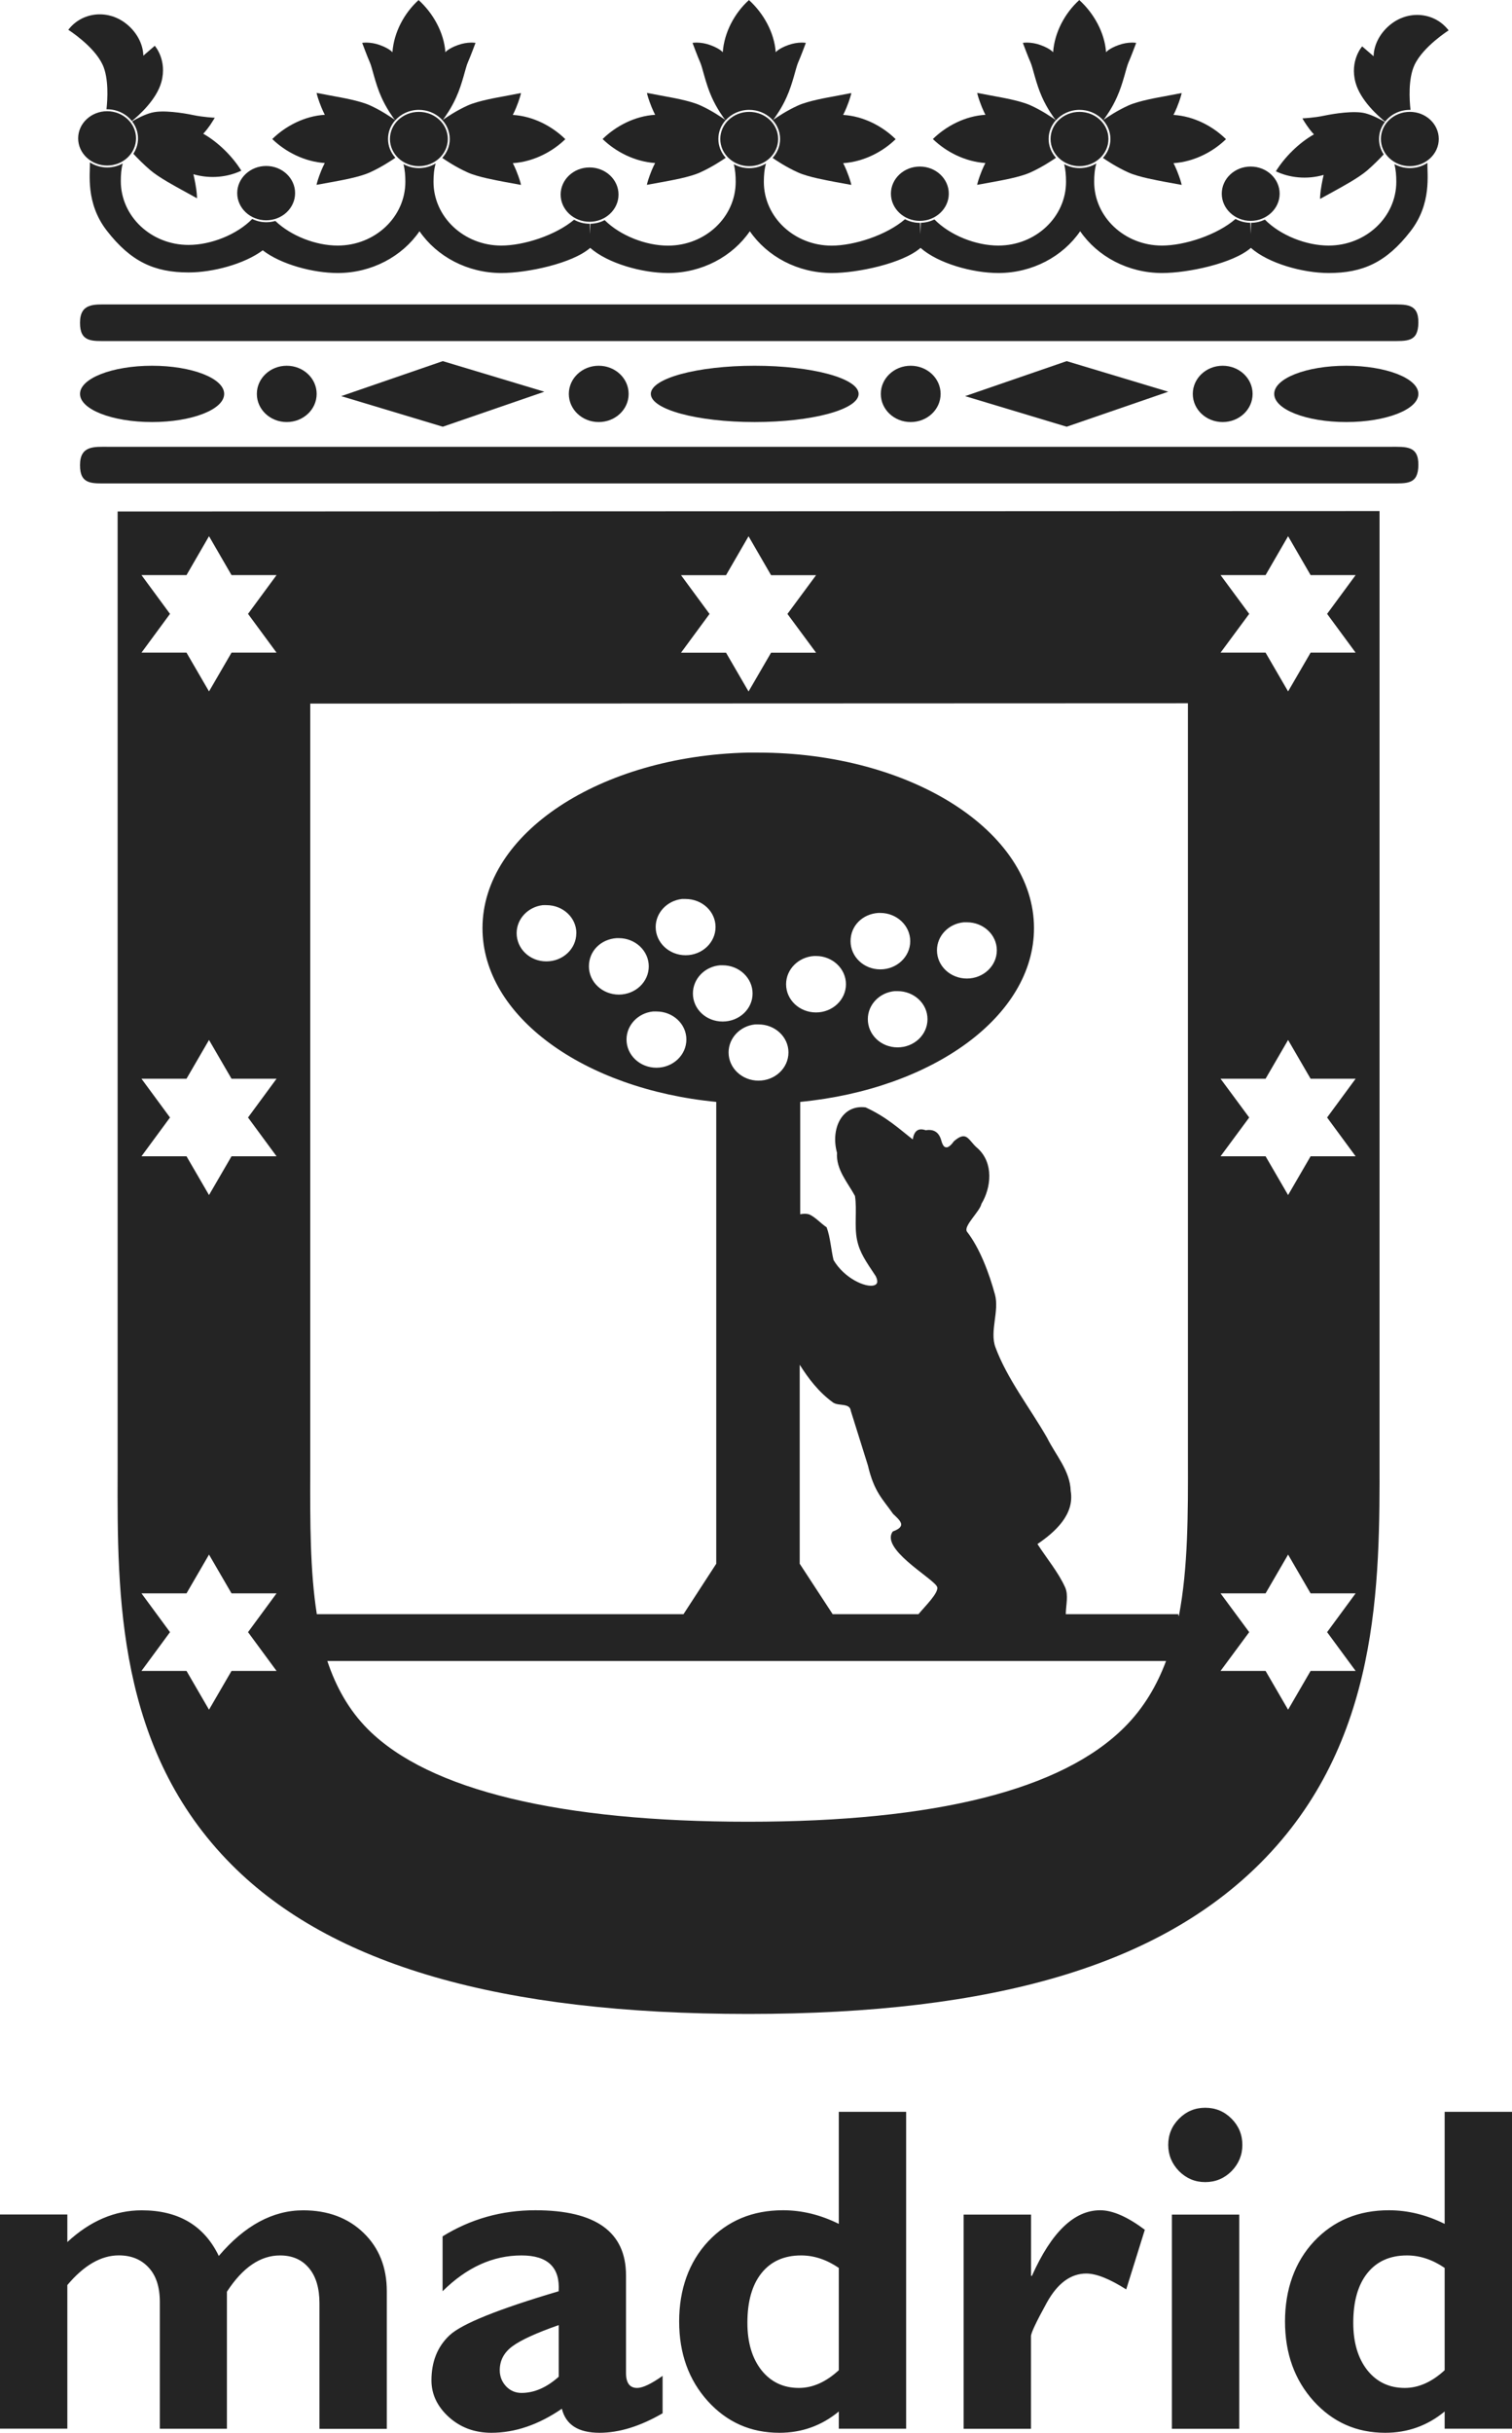 <?xml version="1.0" encoding="UTF-8"?>
<svg id="Capa_2" data-name="Capa 2" xmlns="http://www.w3.org/2000/svg" viewBox="0 0 236.41 380.21">
  <defs>
    <style>
      .cls-1 {
        fill-rule: evenodd;
      }

      .cls-1, .cls-2 {
        fill: #242424;
      }
    </style>
  </defs>
  <g id="Capa_1-2" data-name="Capa 1">
    <g>
      <path class="cls-1" d="M215.7,227.77V79.87s-197.31.07-197.31.07v146.69c0,1.11,0,2.23,0,3.35-.06,19.35-.13,43.44,17.86,61.48,15.63,15.67,42.04,23.29,80.74,23.29s64.25-7.72,80.11-23.61c18.67-18.7,18.64-43.47,18.6-63.37ZM106.48,89.89h7.04l3.52-6.08,3.52,6.08h7.04l-4.48,6.06,4.48,6.06h-7.04l-3.52,6.06-3.52-6.06h-7.04l4.46-6.06-4.46-6.06ZM43.24,261.14h-7.04l-3.52,6.06-3.52-6.06h-7.04l4.46-6.06-4.46-6.06h7.04l3.52-6.06,3.52,6.06h7.04l-4.46,6.06,4.46,6.06ZM43.24,180.71h-7.04l-3.52,6.06-3.52-6.06h-7.04l4.46-6.06-4.46-6.06h7.04l3.52-6.06,3.52,6.06h7.04l-4.46,6.06,4.46,6.06ZM43.24,102h-7.04l-3.52,6.06-3.52-6.06h-7.04l4.46-6.06-4.46-6.06h7.04l3.52-6.08,3.52,6.08h7.04l-4.46,6.06,4.46,6.06ZM175.84,269.92c-9.8,9.82-29.6,14.79-58.85,14.79s-49.9-4.87-59.47-14.46c-2.98-2.99-4.99-6.61-6.34-10.66h131.14c-1.45,3.87-3.51,7.36-6.48,10.33ZM102.1,158.08s.09,0,.12,0c.14-.01.28,0,.42,0,2.58,0,4.68,1.95,4.68,4.38s-2.09,4.41-4.68,4.41-4.68-1.97-4.68-4.41c0-2.26,1.81-4.14,4.14-4.38ZM96.76,155.44c-2.58,0-4.68-1.97-4.68-4.41s1.9-4.24,4.31-4.41c.06,0,.11,0,.17,0,.06,0,.14,0,.2,0,2.58,0,4.68,1.98,4.68,4.41s-2.09,4.41-4.68,4.41ZM107.2,149.29c-2.58,0-4.68-1.97-4.68-4.41,0-2.25,1.79-4.11,4.09-4.38.04,0,.06,0,.1,0,.16-.01.33,0,.49,0,2.58,0,4.68,1.95,4.68,4.38s-2.09,4.41-4.68,4.41ZM112.57,150.86s.09,0,.12,0c.1,0,.19,0,.3,0,2.58,0,4.68,1.98,4.68,4.41s-2.09,4.38-4.68,4.38-4.65-1.95-4.65-4.38c0-2.3,1.85-4.21,4.24-4.41ZM146.45,247.86s.02.04.02.05c.02.03.04.07.05.1,0,0,.02.02.02.02.25.92-1.93,3.03-2.93,4.24h-13.42l-5.15-7.88v-31.1c1.35,2.13,2.95,4.27,5.25,5.93.01,0,.04.02.05.02.03.02.09.06.12.07.68.32,1.81.13,2.31.62.01.01.04.04.05.05.1.12.18.29.2.49.89,2.85,1.79,5.7,2.68,8.55.98,4.2,2.35,5.29,3.94,7.58.52.49,1.05.96,1.21,1.4.02.05.04.12.05.17,0,.04,0,.11,0,.15-.01.08-.05.19-.1.27-.16.26-.54.52-1.21.76-1.94,2.65,5.84,7.05,6.85,8.5ZM122.91,153.82c0-2.34,1.94-4.26,4.38-4.41.08,0,.17,0,.25,0,.02,0,.03,0,.05,0,2.58,0,4.68,1.98,4.68,4.41s-2.09,4.41-4.68,4.41-4.68-1.97-4.68-4.41ZM123.28,164.48c0,2.44-2.09,4.41-4.68,4.41s-4.68-1.97-4.68-4.41c0-2.26,1.81-4.14,4.14-4.38.04,0,.09,0,.12,0,.14-.01.28,0,.42,0,2.58,0,4.68,1.95,4.68,4.38ZM184.25,252.52v-.25h-17.61c.02-1.42.45-2.97-.1-4.19-1.08-2.39-2.88-4.52-4.33-6.77,2.76-1.87,5.83-4.62,5.2-8.3-.1-3.17-2.34-5.58-3.69-8.3-2.7-4.71-6.25-9.21-8.08-14.16-.92-2.5.63-5.64-.07-8.23-.93-3.41-2.4-7.29-4.38-9.83-.02-.03-.04-.07-.05-.1-.38-.9,2.09-3.12,2.31-4.24,1.53-2.54,1.95-6.36-.57-8.67-.8-.64-1.24-1.5-1.82-1.8-.45-.22-1.01-.11-1.92.69-.32.46-.64.77-.91.89-.01,0-.04.02-.05.02-.01,0-.04.02-.05.02-.01,0-.04,0-.05,0-.03,0-.07.02-.1.02-.02,0-.05-.02-.07-.02-.01,0-.04,0-.05,0-.02,0-.05-.02-.07-.02,0,0-.02-.02-.02-.02,0,0-.04-.02-.05-.02,0,0-.02-.02-.02-.02,0,0-.04-.02-.05-.02-.05-.04-.1-.11-.15-.17-.13-.19-.24-.47-.34-.84-.35-1.22-1.14-1.76-2.41-1.55-1.29-.44-1.83.22-2.04,1.43-2-1.54-4.01-3.46-7.36-5-3.76-.49-5.5,3.41-4.48,7.09-.17,2.63,1.64,4.59,2.81,6.75.34,2.22-.13,4.64.32,6.85.41,2.02,1.4,3.38,2.91,5.66.16.31.24.57.25.79,0,.05,0,.13,0,.17,0,.02-.02.06-.02.07,0,.02-.02.06-.02.07-.03.07-.09.15-.15.2-.04.03-.1.07-.15.1-.02,0-.05.02-.07.02-.03.01-.09.04-.12.05-1.31.35-4.6-1.09-6.3-3.96-.4-1.68-.5-3.55-1.08-5.12-.93-.62-1.74-1.58-2.73-2.02-.41-.13-.9-.12-1.4-.02v-17.56c20.72-2.02,36.55-13.39,36.55-27.16,0-15.19-19.36-27.43-43.14-27.43-.56,0-1.12-.01-1.67,0-23.02.56-41.42,12.6-41.42,27.43,0,13.78,15.86,25.16,36.55,27.16v72.18l-5.12,7.88h-57.33v.03c-1.07-6.81-1.05-14.42-1.03-22.24,0-1.15,0-2.3,0-3.44v-116.66l137.23-.05v117.9c.02,8.73.03,17.2-1.41,24.71ZM137.64,151.5c-2.58,0-4.65-1.97-4.65-4.41s1.9-4.24,4.31-4.41c.06,0,.11,0,.17,0,.06,0,.11,0,.17,0,2.58,0,4.68,1.98,4.68,4.41s-2.09,4.41-4.68,4.41ZM145.02,159.28c0,2.44-2.09,4.41-4.68,4.41s-4.65-1.97-4.65-4.41c0-2.28,1.83-4.16,4.19-4.38.04,0,.09,0,.12,0,.12,0,.22,0,.34,0,2.58,0,4.68,1.95,4.68,4.38ZM146.5,148.52c0-2.28,1.83-4.16,4.19-4.38.04,0,.09,0,.12,0,.12,0,.25,0,.37,0,2.58,0,4.68,1.95,4.68,4.38s-2.09,4.41-4.68,4.41-4.68-1.97-4.68-4.41ZM90.11,145.84c0,2.44-2.09,4.41-4.68,4.41s-4.65-1.97-4.65-4.41c0-2.25,1.79-4.11,4.09-4.38.04,0,.06,0,.1,0,.16-.01.31,0,.47,0,2.58,0,4.68,1.95,4.68,4.38ZM211.96,261.14h-7.04l-3.52,6.06-3.52-6.06h-7.04l4.48-6.06-4.48-6.06h7.04l3.52-6.06,3.52,6.06h7.04l-4.46,6.06,4.46,6.06ZM211.96,180.71h-7.04l-3.52,6.06-3.52-6.06h-7.04l4.48-6.06-4.48-6.06h7.04l3.52-6.06,3.52,6.06h7.04l-4.46,6.06,4.46,6.06ZM211.96,102h-7.04l-3.52,6.06-3.52-6.06h-7.04l4.48-6.06-4.48-6.06h7.04l3.52-6.08,3.52,6.08h7.04l-4.46,6.06,4.46,6.06Z"/>
      <path id="text5496" class="cls-2" d="M10.53,346.11v4.29c3.57-3.31,7.45-4.96,11.63-4.96,5.74,0,9.76,2.38,12.05,7.13,4.04-4.75,8.44-7.13,13.19-7.13,3.85,0,7,1.17,9.43,3.51,2.43,2.34,3.65,5.39,3.65,9.15v21.49h-10.53v-19.61c0-2.36-.54-4.2-1.63-5.5-1.09-1.32-2.6-1.99-4.54-1.99-3.07,0-5.84,1.89-8.3,5.67v21.41h-10.49v-19.82c0-2.34-.59-4.14-1.77-5.39-1.16-1.25-2.71-1.88-4.64-1.88-2.77,0-5.45,1.55-8.05,4.64v22.44H0v-33.47h10.53M103.6,371.31v5.85c-3.5,2.03-6.78,3.05-9.86,3.05-3.31,0-5.27-1.25-5.89-3.76-3.66,2.51-7.34,3.76-11.03,3.76-2.6,0-4.81-.82-6.63-2.45-1.82-1.65-2.73-3.57-2.73-5.74,0-2.91.93-5.25,2.8-7.02,1.89-1.8,7.59-4.1,17.09-6.91.24-3.73-1.7-5.6-5.81-5.6-4.47,0-8.58,1.87-12.34,5.6v-8.58c4.4-2.72,9.23-4.08,14.5-4.08,9.45,0,14.18,3.39,14.18,10.18v15.25c0,1.56.58,2.34,1.74,2.34.87,0,2.2-.63,3.97-1.88M87.36,371.46v-8.08c-3.52,1.23-5.94,2.34-7.27,3.33-1.3.97-1.95,2.21-1.95,3.72,0,.97.33,1.81.99,2.52.66.69,1.47,1.03,2.41,1.03,1.99,0,3.92-.84,5.81-2.52M141.68,330.04v49.53h-10.53v-2.69c-2.69,2.22-5.79,3.33-9.29,3.33-4.47,0-8.2-1.65-11.2-4.96-2.98-3.31-4.47-7.46-4.47-12.44s1.51-9.28,4.54-12.52c3.05-3.24,6.95-4.86,11.7-4.86,2.95,0,5.86.71,8.72,2.13v-17.51h10.53M131.15,370.43v-15.99c-1.91-1.3-3.88-1.95-5.89-1.95-2.65,0-4.72.92-6.2,2.77-1.47,1.84-2.2,4.43-2.2,7.76,0,3.07.73,5.54,2.2,7.41,1.47,1.84,3.42,2.77,5.85,2.77,2.15,0,4.23-.92,6.24-2.77M161.21,346.11v9.57h.14c3.05-6.83,6.61-10.25,10.67-10.25,1.94,0,4.27,1.02,6.98,3.05l-2.91,9.32c-2.6-1.65-4.68-2.48-6.24-2.48-2.43,0-4.49,1.51-6.17,4.54-1.65,3-2.48,4.75-2.48,5.25v14.47h-10.53v-33.47h10.53M182.66,335.22c0-1.61.57-2.98,1.7-4.11,1.13-1.13,2.49-1.7,4.08-1.7,1.61,0,2.98.57,4.11,1.7,1.13,1.13,1.7,2.51,1.7,4.11,0,1.58-.57,2.95-1.7,4.11-1.13,1.13-2.51,1.7-4.11,1.7-1.58,0-2.94-.57-4.08-1.7-1.13-1.16-1.7-2.53-1.7-4.11M193.76,346.11v33.47h-10.53v-33.47h10.53M236.41,330.04v49.53h-10.53v-2.69c-2.69,2.22-5.79,3.33-9.29,3.33-4.47,0-8.2-1.65-11.2-4.96-2.98-3.31-4.47-7.46-4.47-12.44s1.51-9.28,4.54-12.52c3.05-3.24,6.95-4.86,11.7-4.86,2.95,0,5.86.71,8.72,2.13v-17.51h10.53M225.88,370.43v-15.99c-1.91-1.3-3.88-1.95-5.89-1.95-2.65,0-4.72.92-6.2,2.77-1.47,1.84-2.2,4.43-2.2,7.76,0,3.07.73,5.54,2.2,7.41,1.47,1.84,3.42,2.77,5.85,2.77,2.15,0,4.23-.92,6.24-2.77"/>
      <path id="path3994" class="cls-2" d="M16.92,53.3c-2.52,0-4.42.23-4.41-2.86,0-3.09,2.23-2.86,4.41-2.86h200.44c2.48,0,4.45-.2,4.41,2.86-.04,3.05-1.75,2.86-4.41,2.86H16.92Z"/>
      <g>
        <path class="cls-2" d="M102.43,25.49s-.43.77-.86,1.98c-.35.98-.43,1.42-.43,1.42,0,0,1.83-.33,2.75-.5.91-.18,3.96-.69,5.6-1.45,1.84-.83,3.52-1.96,3.98-2.28-.72-.8-1.15-1.83-1.15-2.95s.43-2.13,1.13-2.92c0,0,0,0-.01-.02-.48-.34-2.12-1.48-3.94-2.3-1.64-.75-4.69-1.26-5.6-1.43-.92-.17-2.75-.52-2.75-.52,0,0,.07.43.43,1.43.43,1.21.86,1.99.86,1.99-3.17.19-6.15,1.76-8.22,3.79,2.07,2.01,5.04,3.54,8.22,3.75Z"/>
        <path class="cls-2" d="M154.07,25.49s-.43.77-.86,1.98c-.35.98-.43,1.42-.43,1.42,0,0,1.83-.33,2.75-.5.91-.18,3.96-.69,5.6-1.45,1.84-.83,3.51-1.96,3.98-2.28-.72-.8-1.15-1.83-1.15-2.95s.43-2.13,1.13-2.92c0,0,0,0-.01-.02-.48-.34-2.12-1.48-3.94-2.3-1.64-.75-4.69-1.26-5.6-1.43-.92-.17-2.75-.52-2.75-.52,0,0,.07.43.43,1.43.43,1.21.86,1.99.86,1.99-3.17.19-6.15,1.76-8.22,3.79,2.07,2.01,5.04,3.54,8.22,3.75Z"/>
        <path class="cls-2" d="M117.14,17.17c2.66,0,4.83,2.04,4.83,4.55,0,1.13-.44,2.16-1.17,2.96.48.34,2.14,1.45,3.97,2.27,1.65.75,4.69,1.26,5.61,1.45.91.17,2.73.5,2.73.5,0,0-.07-.44-.43-1.42-.43-1.22-.85-1.98-.85-1.98,3.17-.21,6.15-1.74,8.21-3.75-2.06-2.03-5.04-3.6-8.21-3.79,0,0,.42-.78.85-1.99.36-1,.43-1.43.43-1.43,0,0-1.82.34-2.73.52-.91.17-3.96.68-5.61,1.43-1.74.78-3.32,1.85-3.88,2.25.36-.48,1.35-1.85,2.11-3.58.97-2.14,1.44-4.62,1.8-5.41.36-.79,1.2-3.05,1.2-3.05,0,0-1.2-.22-2.75.34-1.56.56-1.96,1.13-1.96,1.13-.22-3.11-1.95-6.14-4.19-8.16-2.24,2.02-3.87,5.05-4.09,8.16,0,0-.41-.56-1.97-1.13-1.55-.56-2.76-.34-2.76-.34,0,0,.84,2.26,1.2,3.05.36.79.83,3.27,1.79,5.41.8,1.8,1.83,3.21,2.16,3.63,0,0,0,0,.02.01.89-.99,2.21-1.63,3.69-1.63Z"/>
        <path class="cls-2" d="M148.35,30.27c0-2.34-2.03-4.24-4.53-4.24s-4.52,1.9-4.52,4.24,2.03,4.25,4.52,4.25,4.53-1.91,4.53-4.25Z"/>
        <path class="cls-2" d="M173.31,21.72c0-2.34-2.03-4.24-4.53-4.24s-4.52,1.9-4.52,4.24,2.03,4.25,4.52,4.25,4.53-1.91,4.53-4.25Z"/>
        <path class="cls-2" d="M216.57,19.01c.88-1.12,2.28-1.84,3.87-1.84.03,0,.07,0,.1,0-.17-1.54-.38-4.85.62-7,1.33-2.88,5.34-5.42,5.34-5.42-2.08-2.73-6.01-3.24-8.91-1.06-1.7,1.28-2.78,3.2-2.82,5.1l-1.79-1.54s-1.98,2.22-1.03,5.67c.77,2.78,3.55,5.23,4.61,6.09Z"/>
        <path class="cls-2" d="M200.08,30.27c0-2.34-2.03-4.24-4.53-4.24s-4.52,1.9-4.52,4.24,2.03,4.25,4.52,4.25,4.53-1.91,4.53-4.25Z"/>
        <path class="cls-2" d="M224.96,21.72c0-2.34-2.03-4.24-4.53-4.24s-4.52,1.9-4.52,4.24,2.03,4.25,4.52,4.25,4.53-1.91,4.53-4.25Z"/>
        <path class="cls-2" d="M206.96,27.33s-.28,1.17-.45,2.36c-.13,1-.11,1.4-.11,1.4,0,0,1.62-.89,2.43-1.34.8-.45,3.52-1.9,4.9-3.08.98-.84,1.99-1.86,2.62-2.54-.46-.7-.73-1.52-.73-2.4,0-.99.34-1.91.92-2.66-.65-.39-1.89-1.06-3.08-1.37-1.7-.44-4.85.05-6.43.38-1.58.34-3.39.42-3.39.42,0,0,.17.34.69,1.1.62.91,1.11,1.4,1.11,1.4-2.35,1.33-4.58,3.55-5.95,5.77,2.07,1,4.82,1.34,7.49.56Z"/>
        <path class="cls-2" d="M168.79,17.17c2.66,0,4.83,2.04,4.83,4.55,0,1.13-.44,2.16-1.17,2.96.48.34,2.14,1.45,3.97,2.27,1.65.75,4.69,1.26,5.61,1.45.91.17,2.73.5,2.73.5,0,0-.07-.44-.43-1.42-.43-1.22-.85-1.98-.85-1.98,3.17-.21,6.15-1.74,8.21-3.75-2.06-2.03-5.04-3.6-8.21-3.79,0,0,.42-.78.85-1.99.36-1,.43-1.43.43-1.43,0,0-1.82.34-2.73.52-.91.17-3.96.68-5.61,1.43-1.74.78-3.32,1.85-3.88,2.25.36-.48,1.35-1.85,2.11-3.58.97-2.14,1.44-4.62,1.8-5.41.36-.79,1.2-3.05,1.2-3.05,0,0-1.2-.22-2.75.34-1.56.56-1.96,1.13-1.96,1.13-.22-3.11-1.95-6.14-4.19-8.16-2.24,2.02-3.87,5.05-4.09,8.16,0,0-.41-.56-1.97-1.13-1.55-.56-2.76-.34-2.76-.34,0,0,.84,2.26,1.2,3.05.36.79.83,3.27,1.79,5.41.8,1.8,1.83,3.21,2.16,3.63,0,0,0,0,.02.01.89-.99,2.21-1.63,3.69-1.63Z"/>
        <path class="cls-2" d="M21.27,21.62c0-2.34-2.03-4.24-4.52-4.24s-4.53,1.9-4.53,4.24,2.03,4.25,4.53,4.25,4.52-1.91,4.52-4.25Z"/>
        <path class="cls-2" d="M23.74,17.6c-1.19.31-2.43.98-3.08,1.37.57.75.92,1.66.92,2.66,0,.88-.27,1.7-.73,2.4.62.68,1.64,1.7,2.62,2.54,1.38,1.19,4.1,2.63,4.9,3.08.81.45,2.43,1.34,2.43,1.34,0,0,.02-.4-.11-1.4-.17-1.19-.45-2.36-.45-2.36,2.67.78,5.42.44,7.49-.56-1.37-2.21-3.6-4.44-5.95-5.77,0,0,.48-.49,1.11-1.4.51-.77.69-1.1.69-1.1,0,0-1.81-.08-3.39-.42-1.58-.33-4.73-.82-6.43-.38Z"/>
        <path class="cls-2" d="M16.03,10.08c1,2.14.79,5.46.62,7,.03,0,.07,0,.1,0,1.58,0,2.99.73,3.87,1.84,1.06-.86,3.84-3.31,4.61-6.09.95-3.46-1.03-5.67-1.03-5.67l-1.79,1.54c-.04-1.9-1.12-3.82-2.82-5.1-2.9-2.18-6.83-1.67-8.91,1.06,0,0,4.01,2.54,5.34,5.42Z"/>
        <path class="cls-2" d="M46.14,30.18c0-2.34-2.03-4.24-4.52-4.24s-4.53,1.9-4.53,4.24,2.03,4.25,4.53,4.25,4.52-1.91,4.52-4.25Z"/>
        <path class="cls-2" d="M121.67,21.72c0-2.34-2.03-4.24-4.53-4.24s-4.52,1.9-4.52,4.24,2.03,4.25,4.52,4.25,4.53-1.91,4.53-4.25Z"/>
        <path class="cls-2" d="M223.16,25.48c-.78.5-1.71.79-2.72.79-.88,0-1.71-.23-2.42-.62.23.87.3,1.79.3,2.76,0,5.5-4.74,9.97-10.59,9.97-3.5,0-7.54-1.6-9.96-4.06-.65.31-1.38.5-2.15.5l-.06,1.77-.06-1.77c-.84-.01-1.63-.23-2.32-.6-2.89,2.51-7.97,4.16-11.5,4.16-5.85,0-10.6-4.47-10.6-9.97,0-1.01.08-1.97.34-2.87-.75.46-1.65.73-2.62.73-.88,0-1.71-.23-2.42-.62.23.87.3,1.79.3,2.76,0,5.5-4.74,9.97-10.59,9.97-3.51,0-7.57-1.61-9.99-4.09-.64.32-1.36.51-2.13.53l-.06,1.78-.06-1.77s-.01,0-.02,0c-.85,0-1.64-.21-2.33-.57-2.89,2.5-7.95,4.13-11.47,4.13-5.85,0-10.6-4.47-10.6-9.97,0-1.01.08-1.97.34-2.87-.75.46-1.65.73-2.62.73-.88,0-1.71-.23-2.42-.62.23.87.3,1.79.3,2.76,0,5.5-4.74,9.97-10.59,9.97-3.47,0-7.47-1.57-9.9-3.99-.66.35-1.42.55-2.23.57l-.05,1.63-.05-1.63s-.01,0-.02,0c-.89,0-1.72-.23-2.43-.63-2.91,2.45-7.89,4.04-11.38,4.04-5.85,0-10.6-4.47-10.6-9.97,0-1.01.08-1.97.34-2.87-.75.46-1.65.73-2.62.73-.88,0-1.71-.23-2.42-.62.23.87.3,1.79.3,2.76,0,5.5-4.74,9.97-10.59,9.97-3.4,0-7.3-1.51-9.74-3.85-.45.13-.92.2-1.41.2-.79,0-1.54-.18-2.2-.51-2.42,2.46-6.46,4.06-9.96,4.06-5.85,0-10.59-4.47-10.59-9.97,0-.97.06-1.89.3-2.76-.71.39-1.54.62-2.42.62-1.01,0-1.94-.29-2.72-.79.07,1.74-.71,6.34,2.65,10.67,3.77,4.86,7.46,6.53,12.79,6.53,3.78,0,8.71-1.31,11.59-3.46,2.85,2.21,7.88,3.55,11.72,3.55,5.33,0,10.09-2.6,12.79-6.53,2.7,3.93,7.47,6.53,12.81,6.53,4.05,0,11.11-1.5,13.88-3.93,2.75,2.43,8.12,3.93,12.17,3.93,5.33,0,10.09-2.6,12.79-6.53,2.7,3.93,7.47,6.53,12.81,6.53,4.05,0,11.11-1.5,13.88-3.93,2.75,2.43,8.12,3.93,12.17,3.93,5.33,0,10.09-2.6,12.79-6.53,2.7,3.93,7.47,6.53,12.81,6.53,4.05,0,11.11-1.5,13.88-3.93,2.75,2.43,8.12,3.93,12.17,3.93,5.33,0,9.02-1.66,12.79-6.53,3.36-4.33,2.58-8.92,2.65-10.67Z"/>
        <path class="cls-2" d="M96.71,30.41c0-2.34-2.03-4.24-4.53-4.24s-4.52,1.9-4.52,4.24,2.03,4.25,4.52,4.25,4.53-1.91,4.53-4.25Z"/>
        <path class="cls-2" d="M70.02,21.72c0-2.34-2.03-4.24-4.53-4.24s-4.52,1.9-4.52,4.24,2.03,4.25,4.52,4.25,4.53-1.91,4.53-4.25Z"/>
        <path class="cls-2" d="M65.49,17.17c2.66,0,4.83,2.04,4.83,4.55,0,1.13-.44,2.16-1.17,2.96.48.34,2.14,1.45,3.97,2.27,1.65.75,4.69,1.26,5.61,1.45.91.17,2.73.5,2.73.5,0,0-.07-.44-.43-1.42-.43-1.22-.85-1.98-.85-1.98,3.17-.21,6.15-1.74,8.21-3.75-2.06-2.03-5.04-3.6-8.21-3.79,0,0,.42-.78.85-1.99.36-1,.43-1.43.43-1.43,0,0-1.82.34-2.73.52-.91.17-3.96.68-5.61,1.43-1.74.78-3.32,1.85-3.88,2.25.36-.48,1.35-1.85,2.11-3.58.97-2.14,1.44-4.62,1.8-5.41.36-.79,1.2-3.05,1.2-3.05,0,0-1.2-.22-2.75.34-1.56.56-1.96,1.13-1.96,1.13-.22-3.11-1.95-6.14-4.19-8.16-2.24,2.02-3.87,5.05-4.09,8.16,0,0-.41-.56-1.97-1.13-1.55-.56-2.76-.34-2.76-.34,0,0,.84,2.26,1.2,3.05.36.79.83,3.27,1.79,5.41.8,1.8,1.83,3.21,2.16,3.63,0,0,0,0,.02.01.89-.99,2.21-1.63,3.69-1.63Z"/>
        <path class="cls-2" d="M50.78,25.49s-.43.77-.86,1.98c-.35.98-.43,1.42-.43,1.42,0,0,1.83-.33,2.75-.5.91-.18,3.96-.69,5.6-1.45,1.84-.83,3.51-1.96,3.98-2.28-.72-.8-1.15-1.83-1.15-2.95s.43-2.13,1.13-2.92c0,0,0,0-.01-.02-.48-.34-2.12-1.48-3.94-2.3-1.64-.75-4.69-1.26-5.6-1.43-.92-.17-2.75-.52-2.75-.52,0,0,.07.43.43,1.43.43,1.21.86,1.99.86,1.99-3.17.19-6.15,1.76-8.22,3.79,2.07,2.01,5.04,3.54,8.22,3.75Z"/>
      </g>
      <path id="path4049" class="cls-2" d="M16.92,75.55c-2.52,0-4.42.23-4.41-2.86,0-3.09,2.23-2.86,4.41-2.86h200.44c2.48,0,4.45-.2,4.41,2.86-.04,3.05-1.75,2.86-4.41,2.86H16.92Z"/>
      <path id="use4924" class="cls-2" d="M88.94,61.56c0-2.43,2.09-4.4,4.67-4.4s4.68,1.96,4.68,4.4-2.09,4.4-4.68,4.4-4.67-1.97-4.67-4.4Z"/>
      <g id="use4928">
        <path id="use4924-2" data-name="use4924" class="cls-2" d="M137.72,61.56c0-2.43,2.09-4.4,4.67-4.4s4.68,1.96,4.68,4.4-2.09,4.4-4.68,4.4-4.67-1.97-4.67-4.4Z"/>
      </g>
      <g id="use4930">
        <path id="use4924-3" data-name="use4924" class="cls-2" d="M186.5,61.56c0-2.43,2.09-4.4,4.67-4.4s4.68,1.96,4.68,4.4-2.09,4.4-4.68,4.4-4.67-1.97-4.67-4.4Z"/>
      </g>
      <g id="use4932">
        <path id="use4924-4" data-name="use4924" class="cls-2" d="M40.16,61.56c0-2.43,2.09-4.4,4.67-4.4s4.68,1.96,4.68,4.4-2.09,4.4-4.68,4.4-4.67-1.97-4.67-4.4Z"/>
      </g>
      <path id="path4934" class="cls-2" d="M101.76,61.56c0-2.43,7.27-4.4,16.23-4.4s16.26,1.96,16.26,4.4-7.27,4.4-16.26,4.4-16.23-1.97-16.23-4.4Z"/>
      <path id="path4936" class="cls-2" d="M199.23,61.56c0-2.43,5.05-4.4,11.26-4.4s11.28,1.96,11.28,4.4-5.05,4.4-11.28,4.4-11.26-1.97-11.26-4.4Z"/>
      <g id="use4938">
        <path id="path4936-2" data-name="path4936" class="cls-2" d="M12.51,61.56c0-2.43,5.05-4.4,11.26-4.4s11.28,1.96,11.28,4.4-5.05,4.4-11.28,4.4-11.26-1.97-11.26-4.4Z"/>
      </g>
      <path id="rect4940" class="cls-1" d="M69.23,56.44l15.88,4.78-15.88,5.47-15.88-4.78,15.88-5.47Z"/>
      <g id="use5816">
        <path id="rect4940-2" data-name="rect4940" class="cls-1" d="M166.78,56.44l15.88,4.78-15.88,5.47-15.88-4.78,15.88-5.47Z"/>
      </g>
    </g>
  </g>
</svg>